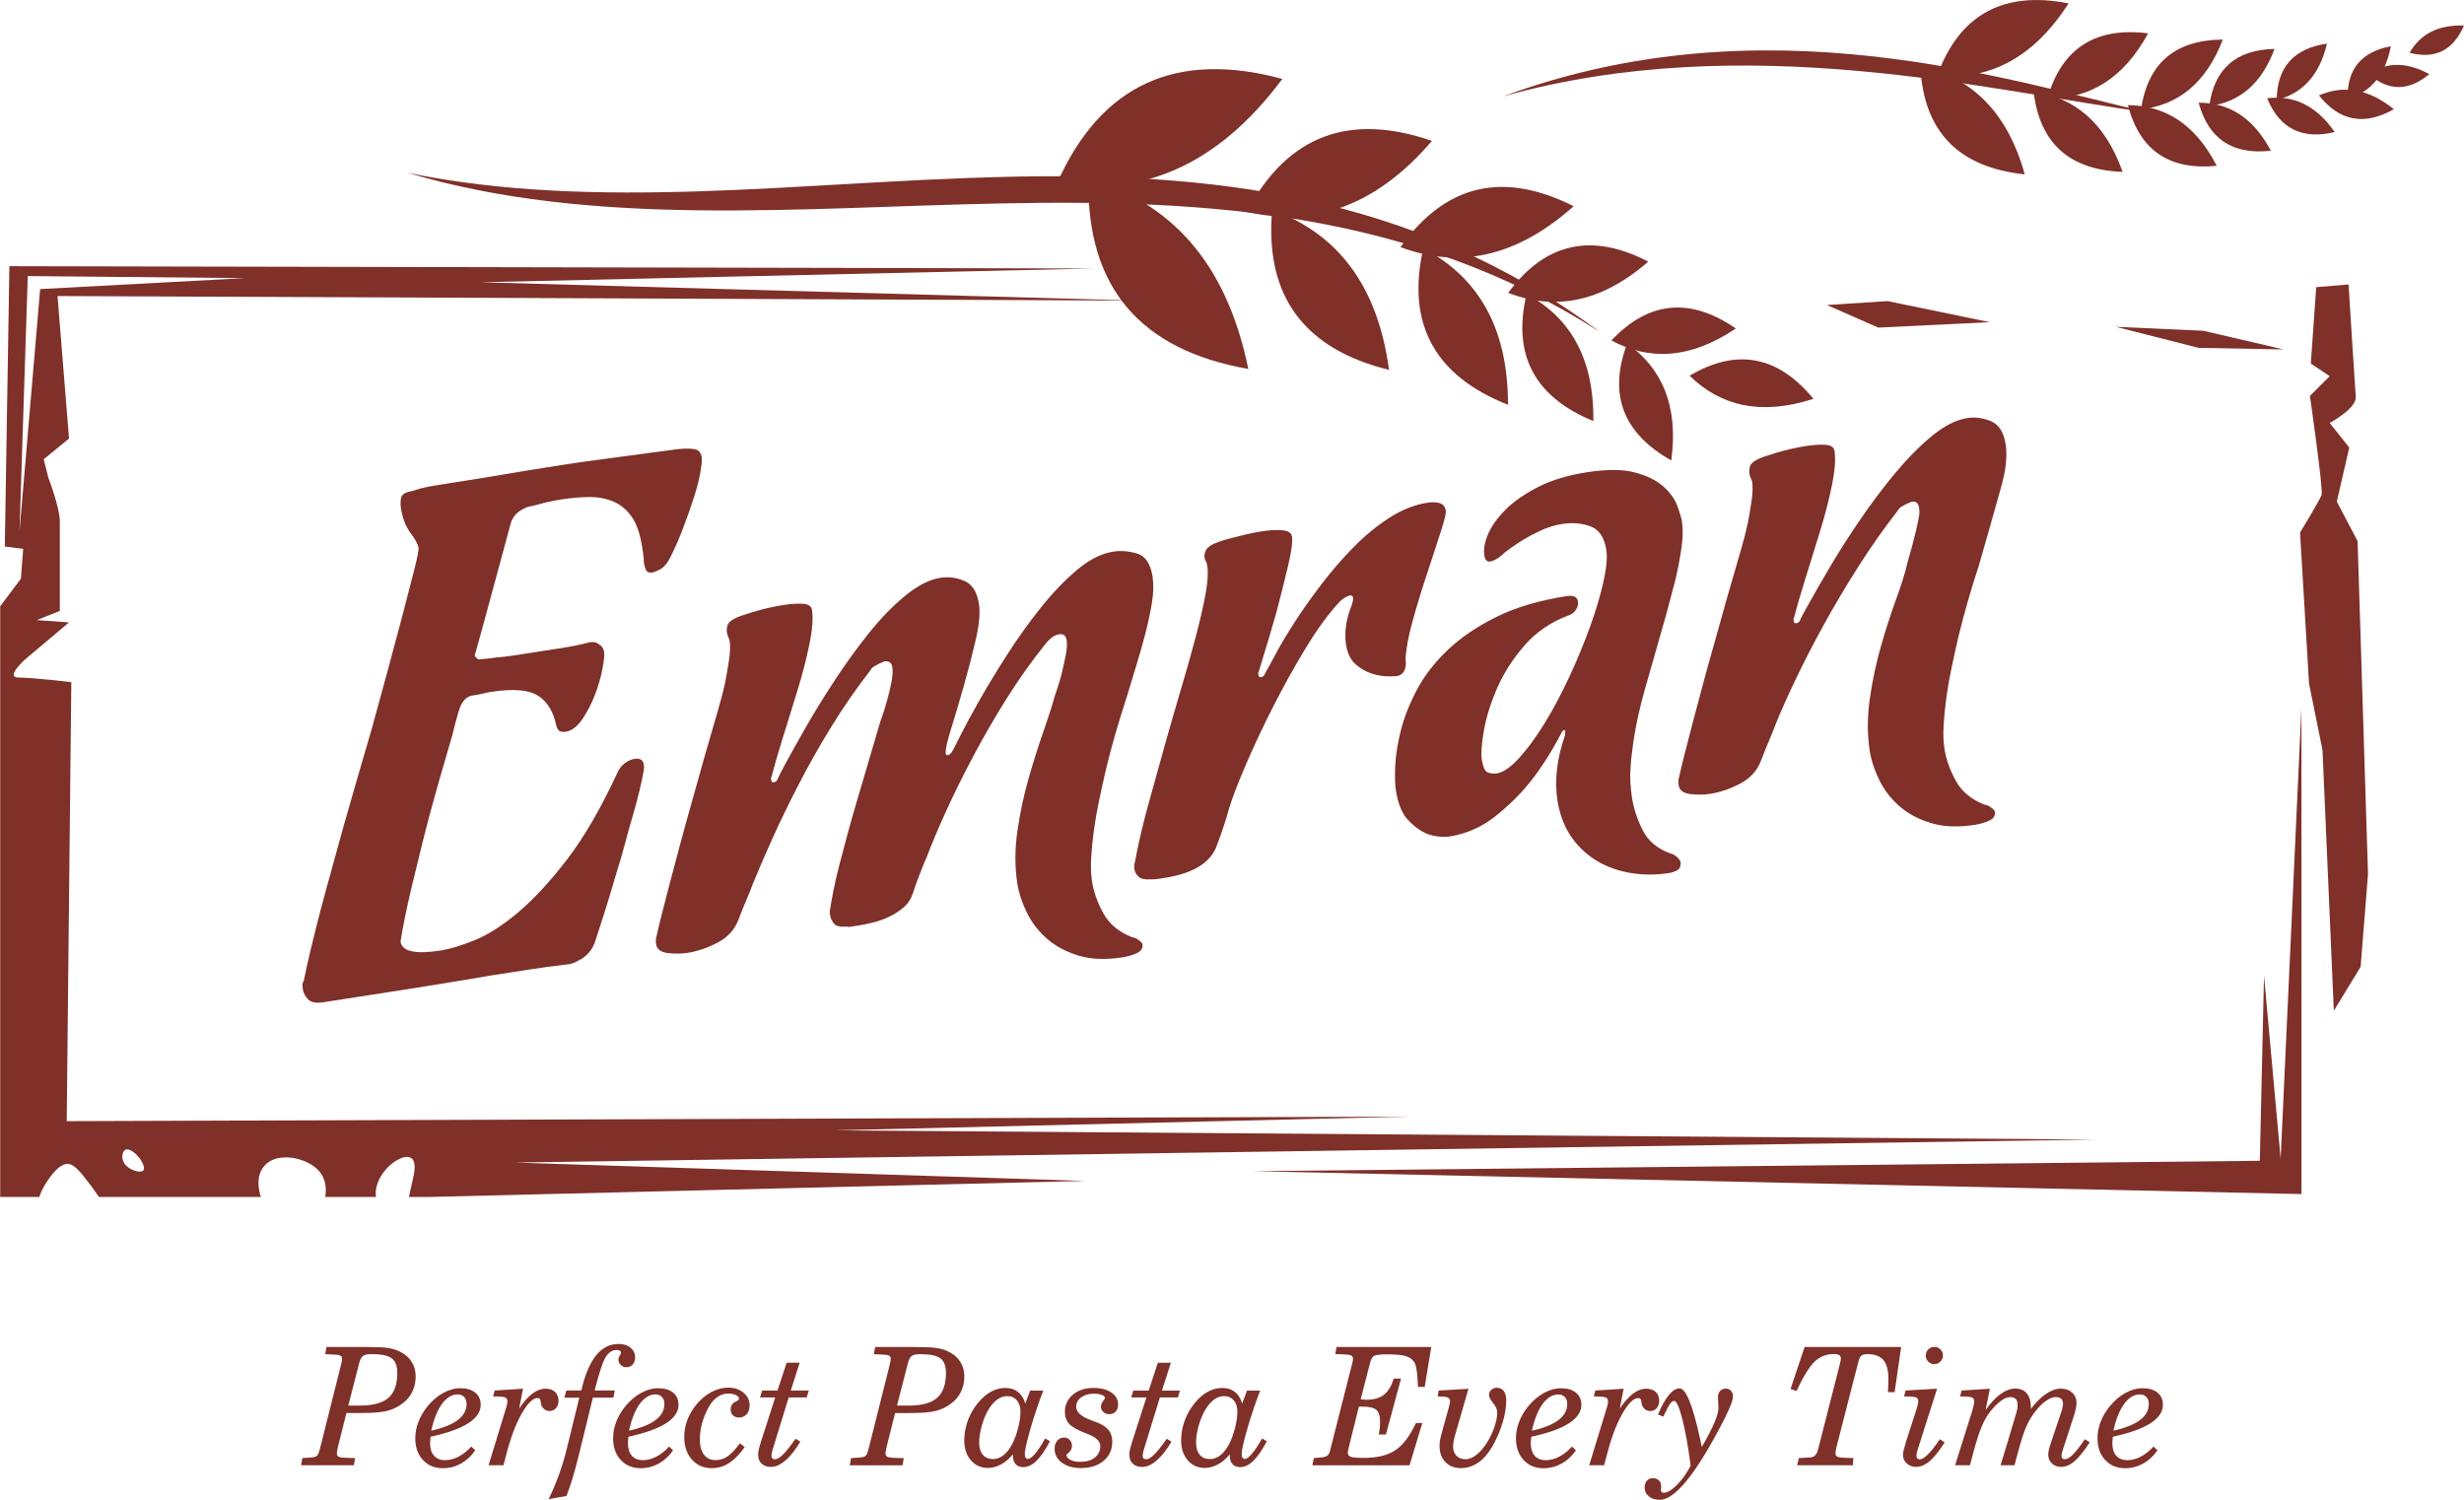 <?xml version="1.0" encoding="UTF-8"?> <svg xmlns="http://www.w3.org/2000/svg" xmlns:xlink="http://www.w3.org/1999/xlink" xmlns:xodm="http://www.corel.com/coreldraw/odm/2003" xml:space="preserve" width="117.294mm" height="71.399mm" version="1.0" style="shape-rendering:geometricPrecision; text-rendering:geometricPrecision; image-rendering:optimizeQuality; fill-rule:evenodd; clip-rule:evenodd" viewBox="0 0 612.96 373.12"> <defs> <style type="text/css"> .fil0 {fill:#7F3029} .fil1 {fill:#7F3029;fill-rule:nonzero} </style> </defs> <g id="Слой_x0020_1">  <g id="_2775465117360"> <g> <path class="fil0" d="M2.29 66.22l269.9 0.57 -152.67 3.43 163.54 4.57 -268.75 -1.14 2.86 35.45 -6.29 5.15 1.14 4.57c0,0 2.86,7.43 2.86,10.86 0,3.43 0,22.3 0,22.3l-5.72 2.29 8.01 0.57 -10.86 9.15c0,0 -5.15,4.57 -1.72,4.57 3.43,0 13.15,1.14 13.15,1.14l-1.14 109.22 333.94 -1.14 -142.95 3.43 313.93 2.29 -393.41 5.72 141.81 4.57 -163.54 4 -4.65 0c0.46,-2.44 1.24,-5.01 1.4,-6.8 0.21,-2.38 -0.7,-3.36 -2.27,-3.15 -1.57,0.21 -3.81,1.61 -5.45,3.81 -1.28,1.72 -2.2,3.92 -1.88,6.13l-12.62 0c0.35,-2.03 0.09,-4.09 -0.98,-5.71 -1.96,-2.97 -6.64,-4.51 -10.1,-4.05 -3.46,0.45 -5.7,2.9 -5.52,6.68 0.04,0.97 0.25,2.03 0.58,3.09l-40.26 0c-1.28,-1.88 -2.72,-3.82 -3.87,-5.23 -1.92,-2.34 -3.04,-3.18 -4.33,-2.97 -1.29,0.21 -2.76,1.47 -4.47,3.95 -0.83,1.2 -1.71,2.69 -2.19,4.25l-9.72 0 0 -146.96 5.15 -6.86 0.57 -7.43 -4.57 -0.57 1.14 -69.76zm32.31 221.78c-1.05,-1.33 -2.52,-2.38 -3.39,-1.96 -0.87,0.42 -1.15,2.31 -0.1,3.64 1.05,1.33 3.43,2.1 4.3,1.68 0.87,-0.42 0.24,-2.03 -0.8,-3.36zm-27.69 -219.32l54 0.51 -50.92 2.73 -5.13 60.15 2.05 -63.4z"></path> <path class="fil0" d="M270.77 44.45c20.09,5.87 34.24,20.35 39.77,47.34 -26.67,-4.68 -40.32,-20.13 -39.77,-47.34z"></path> <path class="fil0" d="M262.92 45.66c20.68,3.19 39.63,-3.93 56.08,-26.03 -26.14,-7.06 -45.05,1.15 -56.08,26.03z"></path> <path class="fil0" d="M316.47 52.19c15.67,5.76 26.14,18.06 29.08,39.84 -20.97,-5.18 -31,-18.22 -29.08,-39.84z"></path> <path class="fil0" d="M310.16 52.72c16.29,3.67 31.76,-0.98 46.06,-17.67 -20.42,-7.04 -35.92,-1.53 -46.06,17.67z"></path> <path class="fil0" d="M354.07 61.77c13.24,7.01 21.08,19.2 21.07,38.93 -18.03,-7.12 -25.38,-19.93 -21.07,-38.93z"></path> <path class="fil0" d="M348.39 61.48c14.04,5.22 28.36,2.95 43.08,-10.18 -17.32,-8.72 -31.76,-5.68 -43.08,10.18z"></path> <path class="fil0" d="M404.79 85.44c8.55,6.14 12.84,15.38 10.96,29.1 -11.87,-6.68 -15.77,-16.29 -10.96,-29.1z"></path> <path class="fil0" d="M400.86 84.7c9.28,4.97 19.46,4.76 30.96,-2.98 -11.22,-7.72 -21.57,-6.98 -30.96,2.98z"></path> <path class="fil0" d="M420.31 93.47c7.59,7.4 17.51,10.04 30.81,5.76 -8.71,-10.61 -18.93,-12.78 -30.81,-5.76z"></path> <path class="fil0" d="M101.45 43c94.19,19.35 202.58,-29.85 296.46,39.53 -93.26,-59.81 -204.43,-12.15 -296.46,-39.53z"></path> <path class="fil0" d="M379.77 73.15c10.61,5.78 16.8,15.7 16.6,31.6 -14.46,-5.93 -20.26,-16.32 -16.6,-31.6z"></path> <path class="fil0" d="M375.19 72.86c11.27,4.35 22.84,2.67 34.84,-7.77 -13.87,-7.2 -25.55,-4.9 -34.84,7.77z"></path> <path class="fil0" d="M481.87 18.9c12.6,1.05 23.73,-4.04 32.72,-18.06 -16.06,-3.15 -27.12,2.6 -32.72,18.06z"></path> <path class="fil0" d="M477.71 16.51c12.36,2.69 21.5,10.83 25.98,26.87 -16.28,-1.7 -25.16,-10.44 -25.98,-26.87z"></path> <path class="fil0" d="M509.33 24.46c10.09,0.15 18.67,-4.51 25.06,-16.16 -12.95,-1.64 -21.44,3.54 -25.06,16.16z"></path> <path class="fil0" d="M505.89 22.79c9.98,1.47 17.7,7.45 22.14,19.97 -13.05,-0.47 -20.6,-6.94 -22.14,-19.97z"></path> <path class="fil0" d="M532.62 27.22c8.99,-1.08 16.06,-6.25 20.34,-17.38 -11.72,0.1 -18.64,5.73 -20.34,17.38z"></path> <path class="fil0" d="M529.36 26.15c9.05,0.11 16.64,4.5 22.09,15.1 -11.66,1.15 -19.15,-3.7 -22.09,-15.1z"></path> <path class="fil0" d="M566.37 24.89c6.16,-1.61 10.58,-5.88 12.5,-14.04 -8.15,1.19 -12.43,5.76 -12.5,14.04z"></path> <path class="fil0" d="M564 24.45c6.31,-0.79 12.01,1.54 16.81,8.4 -8.01,1.92 -13.68,-0.75 -16.81,-8.4z"></path> <path class="fil0" d="M576.88 23.73c5.89,-2.53 12.06,-1.86 18.63,3.44 -7.22,4.09 -13.46,3.1 -18.63,-3.44z"></path> <path class="fil0" d="M589.2 18.39c4.27,-2.83 9.22,-3.18 15.13,0.05 -5.09,4.24 -10.14,4.35 -15.13,-0.05z"></path> <path class="fil0" d="M599.43 13.14c2.53,-4.45 6.79,-7 13.52,-6.79 -2.62,6.09 -7.08,8.46 -13.52,6.79z"></path> <path class="fil0" d="M584.03 24.64c5.49,-1.68 9.32,-5.71 10.74,-13.14 -7.3,1.38 -10.99,5.67 -10.74,13.14z"></path> <path class="fil0" d="M549.59 26.39c7.24,-0.96 12.89,-5.2 16.23,-14.22 -9.45,0.2 -14.97,4.81 -16.23,14.22z"></path> <path class="fil0" d="M546.95 25.55c7.3,-0.01 13.46,3.46 17.96,11.95 -9.39,1.05 -15.48,-2.79 -17.96,-11.95z"></path> <path class="fil0" d="M373.98 23.95c64.97,-23.91 124.94,-4.1 160.77,4.1 -39.93,-5.47 -100.35,-20.95 -160.77,-4.1z"></path> <polygon class="fil0" points="311.79,291.37 562.17,288.78 563.21,242.74 567.35,288.27 572.52,176.01 572.52,297.06 "></polygon> <path class="fil0" d="M589.08 217.39l-2.59 -82.77 -5.17 -9.83 3.1 -13.45 -4.88 -6.12c0,0 6.71,-3.58 6.49,-6.49 -0.22,-2.91 -1.79,-27.96 -1.79,-27.96l-8.05 0.67 -1.34 19.01 4.7 3.13 -4.92 4.92c0,0 3.35,23.26 2.91,24.6 -0.45,1.34 -5.37,9.39 -5.37,9.39l2.24 37.57 3.35 16.55 2.82 64.84 6.66 -10.92 1.85 -23.15z"></path> <polygon class="fil0" points="568.06,86.93 548.09,82.28 526.38,81.31 546.93,86.54 "></polygon> <polygon class="fil0" points="494.98,80.15 469.59,74.91 454.47,75.88 467.26,81.5 "></polygon> <path class="fil1" d="M174.56 113.68c0.05,0.35 0.04,1 -0.05,1.96 -0.25,2.17 -0.8,4.6 -1.62,7.27 -0.83,2.68 -1.71,5.21 -2.64,7.61 -0.99,2.76 -2.17,5.49 -3.52,8.19 -0.73,1.42 -1.53,2.37 -2.4,2.86 -0.87,0.49 -1.54,0.77 -2,0.84 -0.81,0.13 -1.34,-0.06 -1.6,-0.55 -0.25,-0.49 -0.43,-1.03 -0.52,-1.61 -0.06,-1.17 -0.14,-2.05 -0.23,-2.63 -0.09,-0.58 -0.18,-1.16 -0.27,-1.73 -0.5,-3.24 -1.4,-5.74 -2.68,-7.49 -1.28,-1.76 -2.84,-2.99 -4.67,-3.72 -1.83,-0.72 -3.81,-1.07 -5.94,-1.03 -2.13,0.03 -4.29,0.22 -6.49,0.56 -1.27,0.2 -2.4,0.4 -3.37,0.61 -0.97,0.21 -1.86,0.44 -2.65,0.68 -0.91,0.26 -1.77,0.45 -2.58,0.58 -1.57,0.6 -2.69,1.37 -3.37,2.3 -0.39,0.53 -0.67,1.05 -0.83,1.55 -1.06,3.84 -2.38,8.69 -3.95,14.57 -1.58,5.87 -3.27,12.09 -5.1,18.65 0.15,0.21 0.29,0.37 0.43,0.47 0.17,0.33 0.49,0.46 0.95,0.39 1.29,-0.08 2.63,-0.23 4.02,-0.45 1.29,-0.08 2.77,-0.25 4.45,-0.51 1.68,-0.26 3.56,-0.55 5.64,-0.88 1.97,-0.31 4.08,-0.63 6.33,-0.98 2.26,-0.35 4.52,-0.82 6.8,-1.41 0.58,-0.09 1.12,-0.06 1.62,0.1 0.38,0.18 0.78,0.44 1.19,0.79 0.41,0.35 0.67,0.87 0.78,1.57 0.11,0.69 -0.03,2.08 -0.42,4.15 -0.39,2.07 -1,4.21 -1.85,6.42 -0.84,2.2 -1.89,4.23 -3.14,6.09 -1.25,1.85 -2.63,2.9 -4.13,3.13 -0.92,0.14 -1.54,0 -1.84,-0.42 -0.3,-0.43 -0.47,-0.76 -0.51,-0.99 -0.66,-3.45 -2.14,-5.95 -4.45,-7.48 -2.31,-1.54 -6.24,-1.87 -11.8,-1.01 -0.69,0.11 -1.33,0.24 -1.89,0.38 -0.57,0.15 -1.09,0.26 -1.55,0.33l-1.39 0.22c-1.49,0.35 -2.56,1.64 -3.22,3.88 -0.66,2.24 -1.16,4.15 -1.51,5.74 -2.18,7.33 -4.17,14.33 -5.97,21.01 -0.74,2.84 -1.48,5.74 -2.2,8.7 -0.72,2.96 -1.41,5.79 -2.06,8.49 -0.65,2.71 -1.2,5.22 -1.67,7.55 -0.47,2.32 -0.82,4.27 -1.05,5.85 0.38,2.43 3.69,3.16 9.94,2.19 2.31,-0.36 5.14,-1.21 8.49,-2.56 3.34,-1.35 6.95,-3.66 10.83,-6.93 3.87,-3.27 7.93,-7.66 12.17,-13.18 4.24,-5.52 8.4,-12.68 12.48,-21.49 0.43,-1.02 1.05,-1.82 1.85,-2.42 0.8,-0.6 1.6,-0.96 2.41,-1.09 1.39,-0.22 2.17,0.25 2.35,1.41 0.07,0.46 0.08,0.88 0.02,1.24 -0.25,1.46 -0.6,3.17 -1.07,5.14 -0.46,1.97 -1.03,4.07 -1.69,6.3 -0.66,2.24 -1.31,4.56 -1.94,6.97 -0.63,2.41 -1.31,4.74 -2.03,6.98 -1.54,5.33 -3.28,10.94 -5.21,16.8 -0.38,1.36 -0.98,2.49 -1.78,3.39 -0.81,0.9 -1.66,1.53 -2.55,1.91 -0.97,0.62 -2.04,0.97 -3.22,1.03 -3.14,0.37 -6.24,0.79 -9.31,1.27 -3.07,0.48 -6.1,0.95 -9.11,1.42 -7.85,1.34 -15.04,2.52 -21.58,3.53 -6.54,1.02 -13.28,2.06 -20.22,3.14 -1.85,0.29 -3.13,0.04 -3.85,-0.74 -0.71,-0.78 -1.13,-1.57 -1.26,-2.38 -0.13,-0.81 -0.15,-1.34 -0.07,-1.59 0.08,-0.25 0.17,-0.44 0.27,-0.57 0.47,-2.32 1.06,-4.99 1.78,-8.01 0.72,-3.01 1.52,-6.22 2.41,-9.62 0.89,-3.4 1.84,-6.86 2.83,-10.39 0.99,-3.53 1.94,-6.97 2.84,-10.31 2.22,-7.81 4.57,-15.94 7.05,-24.38 1.14,-4.09 2.39,-8.64 3.74,-13.64 1.35,-5.01 2.63,-9.77 3.82,-14.28 1.19,-4.51 2.19,-8.37 3,-11.57 0.8,-3.21 1.17,-5.04 1.1,-5.5 -0.14,-0.92 -0.81,-2.18 -2.01,-3.78 -1.2,-1.59 -1.99,-3.66 -2.39,-6.2 -0.11,-0.69 -0.11,-1.46 -0,-2.31 0.11,-0.85 0.79,-1.43 2.04,-1.74 0.46,-0.07 1.03,-0.22 1.71,-0.44 0.56,-0.21 1.27,-0.41 2.13,-0.6 0.86,-0.19 1.92,-0.39 3.2,-0.59 7.17,-1.12 12.72,-2.01 16.64,-2.68 3.92,-0.67 7.39,-1.24 10.4,-1.71 1.85,-0.29 3.73,-0.58 5.64,-0.88 1.91,-0.3 4.08,-0.61 6.52,-0.93 2.44,-0.32 5.31,-0.71 8.62,-1.16 3.31,-0.46 7.28,-0.98 11.93,-1.59 1.98,-0.19 3.44,-0.18 4.36,0.03 0.92,0.21 1.46,0.84 1.63,1.88zm112.16 29.83c0.29,1.85 0.24,3.99 -0.16,6.42 -0.39,2.43 -0.94,5 -1.64,7.72 -0.7,2.72 -1.49,5.47 -2.36,8.28 -0.87,2.8 -1.65,5.38 -2.35,7.74 -2.01,6.12 -3.7,12.01 -5.07,17.67 -0.57,2.46 -1.12,4.97 -1.67,7.55 -0.55,2.57 -0.99,5.07 -1.32,7.49 -0.33,2.42 -0.57,4.74 -0.7,6.95 -0.13,2.21 -0.06,4.19 0.21,5.92 0.41,2.66 1.36,5.33 2.84,8 1.48,2.67 3.86,4.64 7.14,5.91 0.36,0.06 0.74,0.18 1.12,0.36 0.27,0.2 0.57,0.42 0.9,0.66 0.33,0.24 0.53,0.54 0.58,0.89 0.03,0.94 -0.48,1.65 -1.54,2.11 -1.05,0.46 -2.22,0.79 -3.49,0.99 -4.16,0.65 -7.8,0.5 -10.91,-0.44 -3.11,-0.94 -5.72,-2.34 -7.85,-4.2 -2.13,-1.86 -3.8,-4.03 -5.01,-6.51 -1.21,-2.48 -2,-4.87 -2.36,-7.19 -0.65,-4.16 -0.64,-8.52 0.01,-13.06 0.66,-4.55 1.58,-8.89 2.77,-13.05 1.19,-4.15 2.42,-8.05 3.69,-11.68 1.27,-3.63 2.25,-6.69 2.93,-9.16 0,0 0.18,-0.53 0.55,-1.6 0.37,-1.06 0.73,-2.34 1.1,-3.81 0.36,-1.48 0.69,-2.98 0.99,-4.51 0.3,-1.53 0.37,-2.75 0.23,-3.68 -0.18,-1.16 -0.79,-1.65 -1.83,-1.49 -0.93,0.14 -1.8,0.63 -2.61,1.47 -0.41,0.42 -0.71,0.76 -0.91,1.03 -3.47,4.33 -6.73,8.93 -9.76,13.78 -3.04,4.86 -5.81,9.67 -8.33,14.45 -2.52,4.78 -4.75,9.3 -6.69,13.57 -1.94,4.27 -3.5,7.98 -4.67,11.12 -0.53,1.15 -1.01,2.29 -1.42,3.42 -0.77,1.9 -1.44,3.72 -1.99,5.46 -0.48,1.5 -1.27,2.71 -2.36,3.66 -1.1,0.94 -2.31,1.72 -3.63,2.34 -1.33,0.62 -2.67,1.1 -4.04,1.43 -1.37,0.33 -2.58,0.58 -3.62,0.74l-2.08 0.32c-0.35,0.05 -0.59,0.03 -0.72,-0.07 -1.64,0.14 -2.71,-0.11 -3.23,-0.74 -0.51,-0.63 -0.82,-1.29 -0.93,-1.99l-0.13 -0.87c-0.02,-0.12 0.01,-0.3 0.09,-0.55 0.17,-1.21 0.45,-2.82 0.85,-4.84 0.4,-2.02 0.91,-4.23 1.54,-6.64 0.63,-2.41 1.31,-4.94 2.02,-7.6 0.71,-2.66 1.46,-5.29 2.24,-7.9 1.78,-6.08 3.72,-12.66 5.82,-19.74 0,0 0.18,-0.53 0.55,-1.6 0.37,-1.06 0.76,-2.34 1.18,-3.83 0.42,-1.49 0.78,-2.99 1.07,-4.52 0.3,-1.53 0.37,-2.75 0.23,-3.68 -0.18,-1.16 -0.85,-1.65 -2,-1.46 -1.01,0.39 -1.89,0.83 -2.64,1.3 -0.43,0.3 -0.73,0.65 -0.91,1.03 -3.46,4.45 -6.67,9.09 -9.65,13.94 -2.98,4.85 -5.7,9.65 -8.15,14.42 -2.46,4.77 -4.63,9.25 -6.53,13.46 -1.89,4.2 -3.48,7.89 -4.77,11.05 -0.42,1.13 -0.84,2.2 -1.28,3.22 -0.43,1.02 -0.85,2 -1.23,2.95 -0.39,0.95 -0.75,1.86 -1.08,2.75 -0.91,2.51 -2.63,4.44 -5.14,5.78 -2.52,1.34 -5.05,2.21 -7.59,2.6 -1.5,0.23 -3.13,0.25 -4.88,0.05 -1.75,-0.2 -2.72,-0.94 -2.92,-2.21 -0.09,-0.58 -0.1,-0.99 -0.02,-1.24 -0.04,-0.23 -0.01,-0.41 0.09,-0.55 0.34,-1.59 0.83,-3.62 1.45,-6.09 0.62,-2.47 1.33,-5.18 2.11,-8.15 0.78,-2.97 1.61,-6.06 2.47,-9.27 0.86,-3.21 1.75,-6.43 2.67,-9.66 2.04,-7.43 4.31,-15.36 6.78,-23.8 0.62,-2.11 1.17,-4.27 1.66,-6.48 0.33,-1.71 0.63,-3.53 0.93,-5.48 0.29,-1.94 0.34,-3.55 0.14,-4.82 -0.21,-0.56 -0.35,-0.95 -0.45,-1.17 -0.09,-0.22 -0.17,-0.51 -0.22,-0.85 -0.09,-0.58 -0.04,-1.18 0.16,-1.8 0.2,-0.62 0.85,-1.2 1.95,-1.73 0.54,-0.32 2.06,-0.85 4.55,-1.6 2.49,-0.74 4.95,-1.3 7.38,-1.68 1.85,-0.29 3.46,-0.39 4.84,-0.31 1.38,0.08 2.14,0.59 2.28,1.51 0.32,2.08 0.11,4.93 -0.63,8.54 -0.74,3.61 -1.72,7.41 -2.94,11.39 -1.22,3.98 -2.44,7.93 -3.67,11.86 -1.23,3.92 -2.17,7.18 -2.83,9.77 -0.1,0.13 -0.14,0.26 -0.12,0.37l0.08 0.52c0.05,0.35 0.25,0.49 0.6,0.44 0.35,-0.05 0.62,-0.21 0.81,-0.48 0.1,-0.13 0.19,-0.33 0.27,-0.57 0.08,-0.25 0.76,-1.57 2.05,-3.96 1.29,-2.39 2.96,-5.38 5.01,-8.95 2.05,-3.58 4.42,-7.41 7.1,-11.5 2.68,-4.09 5.49,-7.96 8.41,-11.62 2.93,-3.65 5.94,-6.76 9.04,-9.31 3.1,-2.56 6.03,-4.05 8.81,-4.48 1.97,-0.31 3.93,-0.05 5.9,0.77 1.96,0.82 3.18,2.73 3.65,5.74 0.34,2.2 0.07,5.2 -0.82,9.01 -0.89,3.81 -1.89,7.67 -3,11.57 -1.11,3.9 -2.16,7.44 -3.15,10.62 -0.99,3.17 -1.42,5.17 -1.29,5.98 0.05,0.35 0.2,0.5 0.43,0.47 0.46,-0.07 0.88,-0.43 1.25,-1.08 0.1,-0.13 0.76,-1.42 1.98,-3.86 1.22,-2.44 2.83,-5.42 4.83,-8.93 2,-3.51 4.31,-7.31 6.94,-11.39 2.62,-4.08 5.4,-7.95 8.33,-11.6 2.93,-3.65 5.91,-6.75 8.95,-9.3 3.04,-2.55 6.01,-4.04 8.9,-4.49 1.97,-0.31 3.98,-0.14 6.03,0.48 2.05,0.63 3.33,2.56 3.83,5.8zm72.97 -16.5c0.09,0.58 -0.34,2.36 -1.3,5.36 -0.96,2.99 -2.08,6.43 -3.37,10.3 -1.29,3.87 -2.49,7.79 -3.59,11.76 -1.1,3.96 -1.69,7.19 -1.78,9.7 0.13,0.81 0.11,1.46 -0.05,1.96 -0.28,1.23 -1,1.93 -2.16,2.11 -0.23,0.04 -0.94,0.06 -2.12,0.06 -1.18,0.01 -2.49,-0.21 -3.92,-0.63 -1.43,-0.43 -2.79,-1.19 -4.09,-2.3 -1.3,-1.1 -2.12,-2.75 -2.46,-4.95 -0.2,-1.27 -0.22,-2.72 -0.05,-4.35 0.16,-1.62 0.67,-3.51 1.52,-5.66 0.24,-0.75 0.33,-1.3 0.28,-1.64 -0.07,-0.46 -0.34,-0.66 -0.8,-0.59 -0.23,0.04 -0.51,0.14 -0.84,0.31 -0.33,0.17 -0.6,0.33 -0.81,0.48 -0.31,0.29 -0.57,0.5 -0.79,0.65 -2.84,3.05 -5.73,6.99 -8.65,11.83 -2.92,4.84 -5.65,9.76 -8.19,14.78 -2.54,5.02 -4.78,9.81 -6.74,14.38 -1.96,4.57 -3.32,8.16 -4.1,10.77 -0.3,1.11 -0.61,2.17 -0.93,3.17 -0.32,1 -0.64,1.97 -0.97,2.91 -0.33,0.94 -0.66,1.85 -1,2.73 -1.45,4.37 -5.82,7.13 -13.11,8.26 -0.58,0.09 -1.13,0.18 -1.65,0.26 -0.52,0.08 -1.08,0.11 -1.68,0.08 -1.52,0.12 -2.56,-0.11 -3.13,-0.67 -0.56,-0.56 -0.89,-1.14 -0.98,-1.71 -0.09,-0.58 -0.1,-0.99 -0.02,-1.24 -0.04,-0.23 -0.01,-0.41 0.09,-0.55 0.84,-4.51 1.94,-9.25 3.3,-14.2 1.36,-4.95 2.73,-9.87 4.1,-14.77 1.37,-4.89 2.76,-9.7 4.16,-14.42 1.4,-4.72 2.62,-9.06 3.66,-13.01 1.04,-3.95 1.84,-7.42 2.38,-10.41 0.54,-2.99 0.69,-5.29 0.44,-6.91 -0.09,-0.58 -0.21,-0.97 -0.36,-1.19 -0.15,-0.21 -0.26,-0.55 -0.34,-1.01 -0.07,-0.46 0.02,-1.01 0.28,-1.64 0.26,-0.63 0.94,-1.21 2.04,-1.74 0,0 0.39,-0.15 1.17,-0.45 0.78,-0.3 1.74,-0.6 2.88,-0.89 1.14,-0.3 2.39,-0.61 3.76,-0.94 1.37,-0.33 2.75,-0.6 4.14,-0.82 1.97,-0.31 3.67,-0.39 5.11,-0.26 1.44,0.13 2.24,0.66 2.38,1.58 0.2,1.27 -0.13,3.72 -0.99,7.35 -0.86,3.63 -1.81,7.42 -2.85,11.37 -1.3,4.59 -2.78,9.55 -4.44,14.91 -0.1,0.13 -0.14,0.26 -0.12,0.37l0.08 0.52c0.05,0.35 0.25,0.49 0.6,0.44 0.35,-0.05 0.62,-0.21 0.81,-0.48 0.1,-0.13 0.19,-0.33 0.27,-0.57 0.47,-0.78 1.32,-2.34 2.56,-4.66 1.24,-2.32 2.81,-4.97 4.72,-7.93 1.91,-2.96 4.12,-6.09 6.63,-9.38 2.51,-3.29 5.17,-6.37 7.98,-9.24 2.81,-2.87 5.78,-5.31 8.9,-7.34 3.12,-2.03 6.3,-3.29 9.54,-3.79 1.27,-0.2 2.32,-0.15 3.13,0.13 0.81,0.29 1.29,0.89 1.44,1.82zm58.72 2.78c0.29,1.85 0.25,4.05 -0.13,6.6 -0.37,2.55 -0.84,5.05 -1.41,7.51 -0.74,2.84 -1.53,5.81 -2.35,8.9 -1.68,5.95 -3.39,11.93 -5.12,17.95 -1.73,6.02 -2.86,11.49 -3.4,16.43 -0.18,1.1 -0.3,2.24 -0.35,3.43 -0.22,2.4 -0.11,4.99 0.32,7.77 0.43,2.78 1.33,5.51 2.7,8.2 1.37,2.69 3.68,4.61 6.94,5.76 0.36,0.06 0.75,0.24 1.15,0.53 0.8,0.59 1.25,1.17 1.34,1.75 0.03,0.94 -0.29,1.58 -0.94,1.92 -0.66,0.34 -1.28,0.55 -1.85,0.64 -3.47,0.54 -6.79,0.52 -9.96,-0.05 -3.17,-0.57 -6,-1.64 -8.5,-3.21 -2.49,-1.57 -4.56,-3.59 -6.18,-6.06 -1.63,-2.47 -2.7,-5.39 -3.23,-8.74 -0.77,-4.97 -0.14,-10.41 1.91,-16.29l-0.05 -0.35c-0.02,-0.12 -0,-0.21 0.05,-0.27 0.05,-0.07 0.06,-0.16 0.05,-0.27 -0.04,-0.23 -0.11,-0.34 -0.23,-0.32 -0.35,0.05 -0.65,0.4 -0.91,1.03 -2.28,4.38 -4.81,8.33 -7.58,11.84 -2.48,3.11 -5.41,5.99 -8.78,8.65 -3.38,2.66 -7.15,4.31 -11.31,4.96 -2.22,0.23 -4.21,-0.06 -6,-0.84 -1.53,-0.71 -3.01,-1.84 -4.44,-3.4 -1.43,-1.56 -2.4,-4.01 -2.92,-7.37 -0.22,-1.39 -0.26,-3.4 -0.14,-6.02 0.12,-2.63 0.59,-5.54 1.39,-8.75 0.81,-3.21 2.12,-6.55 3.95,-10.03 1.83,-3.48 4.37,-6.78 7.61,-9.89 3.25,-3.11 7.29,-5.87 12.13,-8.28 4.84,-2.41 10.73,-4.16 17.67,-5.24 0.35,-0.05 0.76,-0.06 1.24,-0.02 0.85,0.11 1.33,0.56 1.46,1.37 0.11,0.69 -0.05,1.37 -0.48,2.03 -0.43,0.66 -0.93,1.09 -1.49,1.3 -4.6,1.66 -8.38,4.21 -11.34,7.63 -2.96,3.42 -5.25,7.01 -6.86,10.75 -1.61,3.75 -2.69,7.26 -3.25,10.55 -0.56,3.29 -0.73,5.62 -0.51,7.01 0.31,1.97 0.83,3.07 1.58,3.31 0.75,0.24 1.47,0.3 2.16,0.2 1.62,-0.25 3.49,-1.55 5.61,-3.89 2.12,-2.34 4.25,-5.25 6.37,-8.72 2.13,-3.47 4.16,-7.31 6.12,-11.53 1.95,-4.21 3.65,-8.33 5.1,-12.34 1.45,-4.02 2.56,-7.74 3.33,-11.18 0.77,-3.44 1.01,-6.08 0.72,-7.93 -0.49,-3.12 -1.8,-5.08 -3.94,-5.87 -2.14,-0.79 -4.48,-0.99 -7.02,-0.6 -1.85,0.29 -3.63,0.83 -5.34,1.63 -1.71,0.8 -3.22,1.6 -4.52,2.39 -1.51,0.95 -2.96,1.94 -4.33,2.98 -1.03,0.99 -1.85,1.62 -2.46,1.89 -0.61,0.27 -1.03,0.43 -1.26,0.46 -0.81,0.13 -1.3,-0.39 -1.48,-1.55 -0.23,-1.5 0.08,-3.27 0.95,-5.3 0.87,-2.03 2.33,-4.06 4.38,-6.1 2.05,-2.04 4.75,-3.91 8.1,-5.61 3.35,-1.71 7.39,-2.93 12.14,-3.66 4.97,-0.77 8.98,-0.74 12.01,0.09 3.03,0.83 5.38,2.01 7.04,3.53 1.66,1.52 2.8,3.12 3.41,4.8 0.62,1.68 1,2.98 1.14,3.91zm80.53 -19.28c0.22,1.39 0.23,3.01 0.05,4.88 -0.18,1.87 -0.67,4.1 -1.44,6.71 -0.76,2.72 -1.58,5.64 -2.46,8.74 -0.88,3.1 -1.82,6.38 -2.82,9.86 -2.01,6.12 -3.7,12.01 -5.07,17.67 -0.57,2.46 -1.12,4.97 -1.67,7.55 -0.55,2.57 -0.99,5.07 -1.32,7.49 -0.33,2.42 -0.57,4.74 -0.7,6.95 -0.13,2.21 -0.06,4.19 0.21,5.92 0.41,2.66 1.36,5.33 2.84,8 1.48,2.67 3.86,4.64 7.14,5.91 0.37,0.06 0.74,0.18 1.12,0.36 0.27,0.2 0.57,0.42 0.9,0.66 0.33,0.24 0.53,0.54 0.58,0.89 0.03,0.94 -0.48,1.65 -1.54,2.11 -1.05,0.46 -2.22,0.79 -3.49,0.99 -4.16,0.65 -7.8,0.5 -10.91,-0.44 -3.11,-0.94 -5.72,-2.34 -7.85,-4.2 -2.13,-1.86 -3.8,-4.03 -5.01,-6.51 -1.21,-2.48 -2,-4.87 -2.36,-7.19 -0.65,-4.16 -0.64,-8.52 0.01,-13.06 0.66,-4.54 1.58,-8.89 2.77,-13.05 1.19,-4.15 2.45,-8.05 3.78,-11.7 1.33,-3.64 2.28,-6.69 2.84,-9.15 0.38,-1.36 0.76,-2.72 1.14,-4.09 0.3,-1.11 0.61,-2.35 0.94,-3.7 0.32,-1.35 0.58,-2.58 0.76,-3.67 0.14,-0.61 0.15,-1.33 0.02,-2.14 -0.18,-1.16 -0.79,-1.65 -1.83,-1.49 -1,0.39 -1.89,0.83 -2.64,1.3 -0.43,0.3 -0.73,0.65 -0.91,1.03 -3.46,4.45 -6.73,9.1 -9.82,13.97 -3.09,4.86 -5.96,9.69 -8.59,14.49 -2.63,4.79 -4.95,9.3 -6.96,13.52 -2.01,4.22 -3.66,7.91 -4.94,11.08 -0.42,1.13 -0.84,2.2 -1.28,3.22 -0.43,1.02 -0.84,2 -1.23,2.95 -0.39,0.95 -0.75,1.86 -1.08,2.75 -0.91,2.51 -2.63,4.44 -5.14,5.78 -2.52,1.34 -5.05,2.21 -7.59,2.6 -1.5,0.23 -3.13,0.25 -4.88,0.05 -1.75,-0.2 -2.72,-0.94 -2.92,-2.21 -0.09,-0.58 -0.1,-0.99 -0.02,-1.24 -0.04,-0.23 -0.01,-0.41 0.09,-0.55 0.34,-1.59 0.83,-3.62 1.45,-6.09 0.62,-2.47 1.33,-5.18 2.11,-8.15 0.78,-2.97 1.61,-6.06 2.47,-9.27 0.86,-3.21 1.75,-6.43 2.68,-9.66 2.04,-7.43 4.31,-15.36 6.78,-23.8 0.62,-2.11 1.17,-4.27 1.66,-6.48 0.33,-1.71 0.63,-3.53 0.92,-5.48 0.29,-1.94 0.34,-3.55 0.14,-4.82 -0.21,-0.56 -0.36,-0.95 -0.45,-1.17 -0.09,-0.22 -0.17,-0.51 -0.22,-0.85 -0.09,-0.58 -0.04,-1.18 0.16,-1.8 0.2,-0.62 0.85,-1.2 1.95,-1.73 0.54,-0.32 2.06,-0.85 4.55,-1.6 2.49,-0.74 4.95,-1.3 7.38,-1.68 1.85,-0.29 3.46,-0.39 4.84,-0.31 1.37,0.08 2.13,0.59 2.28,1.51 0.32,2.08 0.11,4.93 -0.63,8.54 -0.74,3.61 -1.72,7.41 -2.94,11.39 -1.22,3.98 -2.44,7.93 -3.67,11.85 -1.23,3.92 -2.17,7.18 -2.84,9.77 -0.1,0.13 -0.14,0.26 -0.12,0.37l0.08 0.52c0.05,0.35 0.25,0.49 0.6,0.44 0.35,-0.05 0.62,-0.21 0.81,-0.48 0.1,-0.13 0.19,-0.33 0.27,-0.57 0.08,-0.25 0.79,-1.57 2.14,-3.98 1.34,-2.4 3.07,-5.39 5.18,-8.98 2.11,-3.59 4.56,-7.43 7.36,-11.54 2.8,-4.11 5.72,-8 8.76,-11.67 3.04,-3.67 6.11,-6.79 9.21,-9.34 3.1,-2.56 6.03,-4.05 8.81,-4.48 1.97,-0.31 3.93,-0.05 5.9,0.77 1.96,0.82 3.18,2.73 3.65,5.74z"></path> </g> <g> <path class="fil1" d="M86.64 349.68l2.86 0c3.29,0 5.67,-0.65 7.13,-1.93 1.47,-1.28 2.2,-3.34 2.2,-6.18 0,-1.73 -0.46,-2.95 -1.37,-3.64 -0.92,-0.7 -2.6,-1.05 -5.04,-1.05 -1.06,0 -1.79,0.16 -2.18,0.49 -0.39,0.32 -0.71,0.97 -0.94,1.96l-2.66 10.35zm-2.53 10.16c-0.1,0.37 -0.17,0.71 -0.23,1.03 -0.06,0.31 -0.09,0.54 -0.09,0.67 0,0.43 0.16,0.72 0.48,0.88 0.33,0.16 1.07,0.25 2.22,0.28l1.85 0.04 -0.31 1.79 -13.13 0 0.32 -1.79 2.4 -0.16c0.56,-0.05 0.96,-0.2 1.22,-0.42 0.26,-0.22 0.5,-0.75 0.71,-1.59l5.21 -20.74c0.11,-0.4 0.19,-0.75 0.25,-1.07 0.06,-0.32 0.09,-0.54 0.09,-0.68 0,-0.42 -0.17,-0.71 -0.51,-0.87 -0.34,-0.16 -1.07,-0.24 -2.22,-0.26l-1.47 -0.06 0.32 -1.79 9.37 0c2.66,0 4.5,0.07 5.56,0.2 1.05,0.14 1.94,0.35 2.69,0.66 1.49,0.63 2.62,1.48 3.39,2.58 0.78,1.1 1.17,2.42 1.17,3.94 0,1.34 -0.27,2.58 -0.82,3.72 -0.54,1.14 -1.34,2.11 -2.37,2.89 -1.11,0.88 -2.37,1.5 -3.78,1.88 -1.4,0.37 -3.59,0.56 -6.58,0.56l-1.18 0 -2.49 0 -2.09 8.32zm34.12 0.97c-1.01,1.45 -2.21,2.55 -3.59,3.31 -1.38,0.75 -2.87,1.14 -4.48,1.14 -2.05,0 -3.7,-0.69 -4.96,-2.06 -1.26,-1.37 -1.89,-3.17 -1.89,-5.4 0,-1.35 0.26,-2.7 0.77,-4.05 0.51,-1.35 1.26,-2.63 2.24,-3.85 1.16,-1.43 2.47,-2.55 3.9,-3.34 1.43,-0.8 2.87,-1.2 4.3,-1.2 1.58,0 2.81,0.37 3.71,1.1 0.9,0.74 1.35,1.74 1.35,3.02 0,1.75 -1.04,3.28 -3.11,4.61 -2.08,1.33 -5.2,2.44 -9.36,3.34 0,0.14 -0.02,0.41 -0.06,0.77 -0.04,0.37 -0.06,0.65 -0.06,0.82 0,1.34 0.33,2.39 0.97,3.13 0.65,0.74 1.57,1.11 2.75,1.11 1.13,0 2.24,-0.29 3.34,-0.86 1.1,-0.57 2.17,-1.41 3.2,-2.53l0.98 0.94zm-10.95 -4.89c2.93,-0.65 5.13,-1.53 6.59,-2.64 1.47,-1.11 2.2,-2.44 2.2,-4.01 0,-0.71 -0.2,-1.28 -0.6,-1.72 -0.41,-0.43 -0.94,-0.65 -1.6,-0.65 -1.46,0 -2.76,0.79 -3.92,2.36 -1.15,1.57 -2.04,3.78 -2.66,6.65zm14.26 8.6l4.2 -13.73c0.17,-0.52 0.3,-0.96 0.37,-1.3 0.08,-0.35 0.12,-0.63 0.12,-0.83 0,-0.5 -0.18,-0.82 -0.54,-1 -0.36,-0.17 -1.36,-0.26 -3,-0.26l0.36 -1.47 7.06 -0.45 -0.96 4.93c1.11,-1.66 2.21,-2.89 3.29,-3.71 1.08,-0.81 2.17,-1.22 3.28,-1.22 0.99,0 1.78,0.27 2.36,0.81 0.58,0.54 0.86,1.27 0.86,2.2 0,0.75 -0.21,1.35 -0.63,1.83 -0.42,0.47 -0.96,0.71 -1.62,0.71 -0.42,0 -0.82,-0.12 -1.18,-0.37 -0.35,-0.25 -0.63,-0.58 -0.82,-1.03 -0.09,-0.22 -0.15,-0.54 -0.18,-0.95 -0.04,-0.57 -0.29,-0.86 -0.75,-0.88 -1.21,0 -2.55,1.34 -4.05,4.01 -1.5,2.67 -2.79,6.18 -3.89,10.54l-0.57 2.17 -3.72 0zm22.55 -16.8l-3.72 0 0.54 -1.79 3.7 0c0.89,-3.87 2.1,-6.77 3.64,-8.69 1.53,-1.92 3.4,-2.89 5.62,-2.89 1.24,0 2.24,0.31 2.99,0.94 0.75,0.62 1.14,1.42 1.14,2.4 0,0.73 -0.2,1.32 -0.61,1.77 -0.41,0.46 -0.93,0.68 -1.58,0.68 -0.54,0 -1.01,-0.19 -1.39,-0.57 -0.39,-0.37 -0.58,-0.82 -0.58,-1.34 0,-0.31 0.11,-0.65 0.33,-1.01 0.22,-0.37 0.33,-0.6 0.33,-0.71 0,-0.2 -0.1,-0.36 -0.29,-0.48 -0.2,-0.12 -0.46,-0.18 -0.81,-0.18 -1.11,0 -2.04,0.6 -2.76,1.82 -0.73,1.22 -1.63,3.96 -2.71,8.25l5.02 0 -0.36 1.79 -5.1 0 -3.47 14.19c-0.6,2.4 -1.14,4.39 -1.62,5.97 -0.48,1.57 -0.98,3 -1.48,4.31l-4.44 0.77c0.97,-1.98 1.83,-4.02 2.59,-6.11 0.75,-2.1 1.4,-4.23 1.93,-6.41l3.11 -12.72zm23.35 13.09c-1.01,1.45 -2.21,2.55 -3.59,3.31 -1.38,0.75 -2.87,1.14 -4.48,1.14 -2.05,0 -3.7,-0.69 -4.96,-2.06 -1.26,-1.37 -1.89,-3.17 -1.89,-5.4 0,-1.35 0.26,-2.7 0.77,-4.05 0.51,-1.35 1.26,-2.63 2.24,-3.85 1.16,-1.43 2.47,-2.55 3.9,-3.34 1.43,-0.8 2.87,-1.2 4.3,-1.2 1.58,0 2.81,0.37 3.71,1.1 0.9,0.74 1.35,1.74 1.35,3.02 0,1.75 -1.04,3.28 -3.11,4.61 -2.08,1.33 -5.2,2.44 -9.36,3.34 0,0.14 -0.02,0.41 -0.06,0.77 -0.04,0.37 -0.06,0.65 -0.06,0.82 0,1.34 0.33,2.39 0.97,3.13 0.65,0.74 1.57,1.11 2.75,1.11 1.13,0 2.24,-0.29 3.34,-0.86 1.1,-0.57 2.17,-1.41 3.2,-2.53l0.98 0.94zm-10.95 -4.89c2.93,-0.65 5.13,-1.53 6.59,-2.64 1.47,-1.11 2.2,-2.44 2.2,-4.01 0,-0.71 -0.2,-1.28 -0.61,-1.72 -0.41,-0.43 -0.94,-0.65 -1.6,-0.65 -1.46,0 -2.76,0.79 -3.92,2.36 -1.15,1.57 -2.04,3.78 -2.66,6.65zm28.77 4.08c-1.24,1.77 -2.52,3.08 -3.86,3.95 -1.34,0.87 -2.77,1.3 -4.3,1.3 -2.05,0 -3.72,-0.71 -4.98,-2.14 -1.27,-1.43 -1.9,-3.3 -1.9,-5.64 0,-1.42 0.25,-2.79 0.73,-4.1 0.48,-1.32 1.22,-2.59 2.2,-3.83 1.1,-1.37 2.34,-2.43 3.73,-3.18 1.39,-0.75 2.8,-1.14 4.23,-1.14 1.55,0 2.83,0.41 3.85,1.25 1.01,0.84 1.52,1.89 1.52,3.15 0,0.9 -0.24,1.63 -0.73,2.19 -0.49,0.56 -1.13,0.84 -1.91,0.84 -0.64,0 -1.14,-0.18 -1.52,-0.55 -0.37,-0.36 -0.56,-0.86 -0.56,-1.48 0,-0.37 0.08,-0.71 0.24,-1.03 0.17,-0.31 0.39,-0.55 0.69,-0.73 0.1,-0.05 0.24,-0.12 0.44,-0.22 0.48,-0.2 0.71,-0.42 0.71,-0.68 0,-0.34 -0.26,-0.64 -0.77,-0.89 -0.51,-0.25 -1.12,-0.38 -1.83,-0.38 -0.99,0 -1.88,0.26 -2.68,0.79 -0.8,0.52 -1.5,1.29 -2.1,2.32 -0.77,1.32 -1.35,2.69 -1.76,4.1 -0.4,1.41 -0.6,2.81 -0.6,4.2 0,1.64 0.35,2.91 1.03,3.8 0.69,0.9 1.66,1.35 2.92,1.35 1.06,0 2.06,-0.32 2.98,-0.96 0.93,-0.65 1.94,-1.72 3.04,-3.23l1.19 0.94zm6.93 0.69c-0.09,0.33 -0.16,0.63 -0.21,0.88 -0.05,0.25 -0.07,0.44 -0.07,0.56 0,0.29 0.07,0.52 0.22,0.67 0.15,0.16 0.37,0.23 0.68,0.23 0.53,0 1.2,-0.4 2,-1.2 0.8,-0.79 1.83,-2.09 3.1,-3.9l1.18 0.73c-1.21,2.03 -2.44,3.59 -3.69,4.66 -1.24,1.08 -2.44,1.62 -3.59,1.62 -0.99,0 -1.78,-0.27 -2.35,-0.81 -0.57,-0.54 -0.86,-1.28 -0.86,-2.24 0,-0.35 0.04,-0.75 0.13,-1.18 0.09,-0.42 0.29,-1.12 0.59,-2.09l3.53 -10.97 -3.77 0 0.5 -1.71 3.83 0 2.29 -6.93 3.23 0 -2.21 6.93 4.48 0 -0.52 1.71 -4.48 0 -4.01 13.04zm30.94 -11l2.86 0c3.3,0 5.67,-0.65 7.13,-1.93 1.47,-1.28 2.2,-3.34 2.2,-6.18 0,-1.73 -0.46,-2.95 -1.37,-3.64 -0.92,-0.7 -2.6,-1.05 -5.03,-1.05 -1.06,0 -1.79,0.16 -2.18,0.49 -0.39,0.32 -0.71,0.97 -0.94,1.96l-2.66 10.35zm-2.53 10.16c-0.1,0.37 -0.17,0.71 -0.23,1.03 -0.06,0.31 -0.09,0.54 -0.09,0.67 0,0.43 0.16,0.72 0.48,0.88 0.33,0.16 1.07,0.25 2.22,0.28l1.85 0.04 -0.31 1.79 -13.13 0 0.32 -1.79 2.4 -0.16c0.56,-0.05 0.97,-0.2 1.22,-0.42 0.26,-0.22 0.5,-0.75 0.71,-1.59l5.21 -20.74c0.11,-0.4 0.19,-0.75 0.25,-1.07 0.06,-0.32 0.09,-0.54 0.09,-0.68 0,-0.42 -0.17,-0.71 -0.51,-0.87 -0.34,-0.16 -1.07,-0.24 -2.22,-0.26l-1.47 -0.06 0.32 -1.79 9.37 0c2.66,0 4.51,0.07 5.56,0.2 1.05,0.14 1.94,0.35 2.69,0.66 1.49,0.63 2.62,1.48 3.39,2.58 0.78,1.1 1.17,2.42 1.17,3.94 0,1.34 -0.27,2.58 -0.82,3.72 -0.54,1.14 -1.34,2.11 -2.37,2.89 -1.11,0.88 -2.37,1.5 -3.78,1.88 -1.4,0.37 -3.59,0.56 -6.58,0.56l-1.18 0 -2.49 0 -2.09 8.32zm31.4 1.92c-0.89,1.11 -1.88,1.96 -2.95,2.54 -1.08,0.58 -2.19,0.88 -3.33,0.88 -1.71,0 -3.11,-0.64 -4.21,-1.91 -1.09,-1.28 -1.63,-2.91 -1.63,-4.89 0,-1.43 0.22,-2.85 0.65,-4.26 0.43,-1.41 1.06,-2.72 1.88,-3.94 1.08,-1.59 2.27,-2.81 3.59,-3.64 1.31,-0.84 2.7,-1.25 4.16,-1.25 1.22,0 2.26,0.33 3.09,0.99 0.84,0.66 1.44,1.62 1.81,2.88l1.21 -3.22 3.26 0 -0.93 2.52c-1.07,3.02 -1.96,5.8 -2.64,8.34 -0.69,2.55 -1.03,4.16 -1.03,4.84 0,0.44 0.06,0.77 0.19,0.98 0.12,0.21 0.32,0.32 0.58,0.32 0.47,0 1.06,-0.43 1.79,-1.28 0.73,-0.86 1.57,-2.13 2.52,-3.81l1.18 0.69c-1.17,2.22 -2.28,3.84 -3.35,4.88 -1.07,1.04 -2.15,1.56 -3.25,1.56 -0.84,0 -1.48,-0.24 -1.93,-0.73 -0.45,-0.49 -0.67,-1.2 -0.67,-2.12l0 -0.36zm-8.41 -2.83c0,1.28 0.3,2.27 0.9,2.98 0.6,0.71 1.45,1.07 2.52,1.07 0.96,0 1.83,-0.32 2.64,-0.96 0.8,-0.64 1.53,-1.58 2.18,-2.83 0.6,-1.17 1.09,-2.51 1.46,-4.02 0.38,-1.5 0.57,-2.82 0.57,-3.95 0,-1.2 -0.3,-2.16 -0.9,-2.85 -0.6,-0.7 -1.41,-1.05 -2.43,-1.05 -0.82,0 -1.62,0.27 -2.38,0.8 -0.76,0.53 -1.47,1.31 -2.12,2.33 -0.71,1.14 -1.3,2.51 -1.76,4.1 -0.46,1.58 -0.69,3.05 -0.69,4.39zm25.29 6.29c-1.94,0 -3.51,-0.45 -4.72,-1.35 -1.21,-0.9 -1.81,-2.05 -1.81,-3.47 0,-0.82 0.22,-1.49 0.66,-2 0.43,-0.51 1.01,-0.77 1.71,-0.77 0.56,0 1.02,0.19 1.39,0.58 0.37,0.39 0.56,0.87 0.56,1.45 0,0.78 -0.37,1.45 -1.13,2.01 -0.17,0.13 -0.26,0.21 -0.26,0.24 0,0.48 0.32,0.89 0.96,1.24 0.65,0.35 1.46,0.52 2.46,0.52 1.54,0 2.76,-0.36 3.66,-1.07 0.9,-0.72 1.35,-1.68 1.35,-2.89 0,-1.17 -1.03,-2.15 -3.08,-2.95 -0.18,-0.07 -0.29,-0.11 -0.36,-0.14 -2.15,-0.82 -3.58,-1.62 -4.29,-2.39 -0.71,-0.77 -1.07,-1.77 -1.07,-3 0,-1.72 0.66,-3.15 1.98,-4.27 1.32,-1.12 3.02,-1.68 5.11,-1.68 1.86,0 3.35,0.38 4.47,1.14 1.12,0.76 1.68,1.75 1.68,2.98 0,0.73 -0.2,1.31 -0.6,1.75 -0.39,0.44 -0.93,0.66 -1.59,0.66 -0.58,0 -1.08,-0.18 -1.49,-0.54 -0.4,-0.36 -0.6,-0.8 -0.6,-1.33 0,-0.46 0.17,-0.9 0.51,-1.35 0.34,-0.45 0.51,-0.72 0.51,-0.83 0,-0.28 -0.26,-0.52 -0.77,-0.73 -0.52,-0.21 -1.18,-0.32 -1.97,-0.32 -1.31,0 -2.38,0.31 -3.2,0.92 -0.82,0.62 -1.23,1.4 -1.23,2.34 0,1.33 1.28,2.47 3.85,3.4 0.54,0.2 0.96,0.35 1.25,0.46 1.38,0.53 2.36,1.18 2.97,1.93 0.61,0.75 0.9,1.73 0.9,2.92 0,1.96 -0.71,3.55 -2.15,4.74 -1.43,1.2 -3.33,1.79 -5.67,1.79zm15.65 -4.53c-0.09,0.33 -0.16,0.63 -0.21,0.88 -0.05,0.25 -0.07,0.44 -0.07,0.56 0,0.29 0.07,0.52 0.22,0.67 0.15,0.16 0.37,0.23 0.68,0.23 0.53,0 1.2,-0.4 2,-1.2 0.8,-0.79 1.83,-2.09 3.1,-3.9l1.18 0.73c-1.21,2.03 -2.44,3.59 -3.69,4.66 -1.24,1.08 -2.44,1.62 -3.59,1.62 -0.99,0 -1.78,-0.27 -2.35,-0.81 -0.57,-0.54 -0.86,-1.28 -0.86,-2.24 0,-0.35 0.04,-0.75 0.13,-1.18 0.09,-0.42 0.29,-1.12 0.59,-2.09l3.53 -10.97 -3.77 0 0.5 -1.71 3.83 0 2.29 -6.93 3.23 0 -2.21 6.93 4.48 0 -0.52 1.71 -4.48 0 -4.01 13.04zm21.42 1.07c-0.89,1.11 -1.88,1.96 -2.95,2.54 -1.08,0.58 -2.19,0.88 -3.33,0.88 -1.71,0 -3.11,-0.64 -4.21,-1.91 -1.09,-1.28 -1.63,-2.91 -1.63,-4.89 0,-1.43 0.22,-2.85 0.65,-4.26 0.43,-1.41 1.06,-2.72 1.88,-3.94 1.08,-1.59 2.27,-2.81 3.59,-3.64 1.31,-0.84 2.7,-1.25 4.16,-1.25 1.22,0 2.26,0.33 3.09,0.99 0.84,0.66 1.44,1.62 1.81,2.88l1.21 -3.22 3.26 0 -0.93 2.52c-1.07,3.02 -1.96,5.8 -2.64,8.34 -0.69,2.55 -1.03,4.16 -1.03,4.84 0,0.44 0.06,0.77 0.19,0.98 0.12,0.21 0.32,0.32 0.58,0.32 0.47,0 1.06,-0.43 1.79,-1.28 0.73,-0.86 1.57,-2.13 2.52,-3.81l1.18 0.69c-1.17,2.22 -2.28,3.84 -3.35,4.88 -1.07,1.04 -2.15,1.56 -3.25,1.56 -0.84,0 -1.48,-0.24 -1.93,-0.73 -0.45,-0.49 -0.67,-1.2 -0.67,-2.12l0 -0.36zm-8.4 -2.83c0,1.28 0.3,2.27 0.9,2.98 0.6,0.71 1.45,1.07 2.52,1.07 0.96,0 1.83,-0.32 2.64,-0.96 0.8,-0.64 1.53,-1.58 2.18,-2.83 0.6,-1.17 1.09,-2.51 1.46,-4.02 0.38,-1.5 0.57,-2.82 0.57,-3.95 0,-1.2 -0.3,-2.16 -0.9,-2.85 -0.6,-0.7 -1.41,-1.05 -2.43,-1.05 -0.82,0 -1.62,0.27 -2.38,0.8 -0.76,0.53 -1.47,1.31 -2.12,2.33 -0.71,1.14 -1.3,2.51 -1.76,4.1 -0.46,1.58 -0.69,3.05 -0.69,4.39zm29.27 3.8l2.19 -0.2c0.53,-0.05 0.93,-0.2 1.21,-0.42 0.28,-0.22 0.48,-0.56 0.6,-1.01l5.42 -21.33c0.11,-0.37 0.19,-0.71 0.25,-1.01 0.05,-0.31 0.09,-0.53 0.09,-0.66 0,-0.44 -0.16,-0.74 -0.47,-0.9 -0.31,-0.16 -1.08,-0.25 -2.3,-0.28l-1.65 -0.06 0.33 -1.77 23.56 0 -1.63 9.95 -1.67 0c-0.01,-0.18 -0.03,-0.45 -0.04,-0.77 -0.11,-2.93 -0.42,-4.76 -0.94,-5.5 -0.49,-0.68 -1.21,-1.16 -2.15,-1.43 -0.95,-0.27 -2.49,-0.41 -4.61,-0.41 -1.56,0 -2.58,0.11 -3.08,0.33 -0.51,0.22 -0.88,0.83 -1.11,1.82l-2.33 9.04c0.39,0.04 0.69,0.07 0.9,0.08 0.2,0.01 0.37,0.02 0.54,0.02 1.84,0 3.3,-0.42 4.37,-1.26 1.07,-0.84 1.86,-2.17 2.4,-4l1.83 0 -3.76 13.9 -1.79 0c0.12,-0.56 0.2,-1.08 0.26,-1.58 0.05,-0.49 0.08,-0.97 0.08,-1.45 0,-1.51 -0.31,-2.54 -0.92,-3.08 -0.61,-0.54 -1.75,-0.82 -3.42,-0.82l-0.93 0 -2.45 9.85c-0.1,0.43 -0.18,0.76 -0.24,1.01 -0.05,0.24 -0.08,0.44 -0.08,0.59 0,0.5 0.24,0.85 0.73,1.03 0.49,0.18 1.58,0.28 3.27,0.28 3.34,0 5.97,-0.65 7.87,-1.93 1.91,-1.29 3.6,-3.54 5.09,-6.75l1.59 0 -3.19 10.52 -24.16 0 0.36 -1.79zm30.85 -15.33l0.2 -1.47 7.43 -0.43 -3.38 11.72c-0.14,0.46 -0.24,0.94 -0.32,1.41 -0.08,0.48 -0.12,0.91 -0.12,1.3 0,0.92 0.29,1.67 0.85,2.24 0.56,0.56 1.3,0.85 2.24,0.85 0.78,0 1.58,-0.29 2.39,-0.85 0.81,-0.56 1.6,-1.38 2.39,-2.45 0.93,-1.29 1.68,-2.71 2.25,-4.27 0.57,-1.56 0.86,-2.9 0.86,-4.03 0,-0.75 -0.34,-1.55 -1.02,-2.38 -0.68,-0.83 -1.02,-1.49 -1.02,-2 0,-0.51 0.18,-0.93 0.56,-1.28 0.37,-0.35 0.82,-0.52 1.35,-0.52 0.77,0 1.36,0.28 1.77,0.83 0.4,0.55 0.6,1.33 0.6,2.36 0,1.69 -0.31,3.57 -0.94,5.62 -0.63,2.05 -1.48,4.01 -2.57,5.88 -1.01,1.74 -2.17,3.06 -3.49,3.95 -1.32,0.9 -2.75,1.35 -4.29,1.35 -1.6,0 -2.87,-0.5 -3.85,-1.52 -0.97,-1.01 -1.45,-2.34 -1.45,-4 0,-0.43 0.03,-0.88 0.11,-1.33 0.07,-0.46 0.2,-1 0.37,-1.63l1.64 -5.96c0.2,-0.67 0.33,-1.16 0.39,-1.46 0.07,-0.3 0.1,-0.54 0.1,-0.71 0,-0.47 -0.19,-0.78 -0.56,-0.96 -0.37,-0.17 -1.2,-0.26 -2.47,-0.26zm34.37 13.41c-1.01,1.45 -2.21,2.55 -3.59,3.31 -1.38,0.75 -2.87,1.14 -4.48,1.14 -2.05,0 -3.7,-0.69 -4.96,-2.06 -1.26,-1.37 -1.89,-3.17 -1.89,-5.4 0,-1.35 0.26,-2.7 0.77,-4.05 0.51,-1.35 1.26,-2.63 2.24,-3.85 1.16,-1.43 2.47,-2.55 3.9,-3.34 1.43,-0.8 2.87,-1.2 4.3,-1.2 1.58,0 2.81,0.37 3.71,1.1 0.9,0.74 1.35,1.74 1.35,3.02 0,1.75 -1.04,3.28 -3.11,4.61 -2.08,1.33 -5.2,2.44 -9.36,3.34 0,0.14 -0.02,0.41 -0.06,0.77 -0.04,0.37 -0.06,0.65 -0.06,0.82 0,1.34 0.33,2.39 0.97,3.13 0.65,0.74 1.57,1.11 2.75,1.11 1.13,0 2.24,-0.29 3.34,-0.86 1.1,-0.57 2.17,-1.41 3.2,-2.53l0.98 0.94zm-10.95 -4.89c2.93,-0.65 5.13,-1.53 6.59,-2.64 1.47,-1.11 2.2,-2.44 2.2,-4.01 0,-0.71 -0.2,-1.28 -0.6,-1.72 -0.41,-0.43 -0.94,-0.65 -1.6,-0.65 -1.46,0 -2.76,0.79 -3.92,2.36 -1.15,1.57 -2.04,3.78 -2.66,6.65zm14.25 8.6l4.2 -13.73c0.17,-0.52 0.3,-0.96 0.37,-1.3 0.08,-0.35 0.12,-0.63 0.12,-0.83 0,-0.5 -0.18,-0.82 -0.54,-1 -0.36,-0.17 -1.36,-0.26 -3,-0.26l0.36 -1.47 7.06 -0.45 -0.96 4.93c1.11,-1.66 2.22,-2.89 3.3,-3.71 1.08,-0.81 2.17,-1.22 3.28,-1.22 0.99,0 1.78,0.27 2.36,0.81 0.58,0.54 0.86,1.27 0.86,2.2 0,0.75 -0.21,1.35 -0.63,1.83 -0.42,0.47 -0.96,0.71 -1.62,0.71 -0.42,0 -0.82,-0.12 -1.18,-0.37 -0.35,-0.25 -0.63,-0.58 -0.82,-1.03 -0.09,-0.22 -0.15,-0.54 -0.18,-0.95 -0.04,-0.57 -0.29,-0.86 -0.75,-0.88 -1.21,0 -2.55,1.34 -4.05,4.01 -1.49,2.67 -2.79,6.18 -3.89,10.54l-0.57 2.17 -3.72 0zm25.24 0.12c-0.62,-4.82 -1.32,-8.71 -2.09,-11.68 -0.77,-2.97 -1.44,-4.46 -2.02,-4.46 -0.33,0 -0.7,0.29 -1.09,0.86 -0.4,0.58 -0.93,1.6 -1.6,3.06l-1.32 -0.54c0.89,-2.12 1.79,-3.73 2.69,-4.83 0.9,-1.1 1.79,-1.65 2.67,-1.65 1.58,0 3.27,4.15 5.08,12.45 0.2,0.91 0.35,1.62 0.46,2.11l0.3 -0.52c2.55,-4.46 3.83,-7.51 3.83,-9.15 0,-0.48 -0.02,-1.01 -0.06,-1.6 -0.04,-0.59 -0.06,-0.94 -0.06,-1.05 0,-0.67 0.18,-1.2 0.54,-1.59 0.36,-0.4 0.83,-0.6 1.41,-0.6 0.54,0 0.98,0.18 1.3,0.54 0.33,0.37 0.49,0.85 0.49,1.45 0,1.26 -1.54,4.68 -4.62,10.25l-0.06 0.1 -0.2 0.35c-5.56,9.98 -10,14.97 -13.31,14.97 -1.13,0 -2.04,-0.29 -2.74,-0.85 -0.7,-0.56 -1.05,-1.3 -1.05,-2.2 0,-0.7 0.18,-1.27 0.56,-1.69 0.37,-0.43 0.87,-0.64 1.48,-0.64 0.64,0 1.15,0.19 1.52,0.57 0.37,0.37 0.56,0.88 0.56,1.5 0,0.16 -0.01,0.35 -0.04,0.56 -0.03,0.22 -0.04,0.34 -0.04,0.38 0,0.18 0.07,0.33 0.2,0.45 0.14,0.12 0.31,0.17 0.54,0.17 0.86,0 1.92,-0.63 3.19,-1.88 1.26,-1.24 2.43,-2.87 3.49,-4.86zm26.49 -0.12l0.42 -1.79 2.88 -0.16c0.96,-0.05 1.6,-0.72 1.91,-2l0 -0.01 5.35 -20.96c0.12,-0.46 0.2,-0.81 0.25,-1.05 0.05,-0.24 0.07,-0.42 0.07,-0.55 0,-0.41 -0.14,-0.71 -0.41,-0.89 -0.27,-0.18 -0.72,-0.26 -1.35,-0.26 -1.87,0 -3.46,0.63 -4.76,1.87 -1.3,1.24 -2.81,3.69 -4.53,7.33l-1.47 -0.52 3.5 -10.44 24.02 0 -1.63 11.25 -1.67 -0.02c0.04,-0.71 0.07,-1.35 0.09,-1.9 0.02,-0.55 0.03,-0.99 0.03,-1.3 0,-2.2 -0.41,-3.78 -1.23,-4.77 -0.82,-0.98 -2.15,-1.47 -3.98,-1.47 -0.69,0 -1.19,0.12 -1.49,0.35 -0.31,0.23 -0.57,0.79 -0.8,1.66l-5.37 20.93c-0.1,0.35 -0.16,0.66 -0.21,0.94 -0.05,0.28 -0.07,0.54 -0.09,0.77 0,0.43 0.17,0.72 0.51,0.88 0.33,0.16 1.08,0.25 2.24,0.28l1.71 0.04 -0.12 1.79 -13.87 0zm36.7 -5.67c-1.37,2.13 -2.62,3.68 -3.73,4.64 -1.12,0.96 -2.25,1.43 -3.38,1.43 -0.92,0 -1.71,-0.28 -2.32,-0.85 -0.62,-0.56 -0.94,-1.27 -0.94,-2.12 0,-0.32 0.05,-0.7 0.15,-1.14 0.1,-0.44 0.31,-1.18 0.62,-2.21l2.53 -7.83c0.16,-0.46 0.28,-0.88 0.37,-1.26 0.09,-0.38 0.13,-0.67 0.13,-0.86 0,-0.5 -0.18,-0.82 -0.54,-1 -0.36,-0.17 -1.36,-0.26 -3,-0.26l0.4 -1.47 7.82 -0.45 -4.84 15.2c-0.09,0.28 -0.17,0.54 -0.22,0.8 -0.05,0.26 -0.07,0.47 -0.07,0.64 0,0.31 0.07,0.54 0.22,0.7 0.14,0.16 0.36,0.24 0.64,0.24 0.5,0 1.18,-0.43 2.03,-1.28 0.85,-0.86 1.83,-2.1 2.94,-3.74l1.2 0.82zm-4.7 -21.64c0,-0.59 0.2,-1.1 0.62,-1.51 0.41,-0.41 0.92,-0.62 1.51,-0.62 0.59,0 1.1,0.2 1.52,0.62 0.41,0.41 0.62,0.92 0.62,1.51 0,0.58 -0.21,1.09 -0.64,1.51 -0.42,0.43 -0.92,0.64 -1.51,0.64 -0.58,0 -1.09,-0.21 -1.51,-0.64 -0.41,-0.42 -0.63,-0.93 -0.63,-1.51zm7.29 27.31l4.33 -13.73c0.14,-0.47 0.24,-0.89 0.32,-1.27 0.08,-0.37 0.12,-0.67 0.12,-0.86 0,-0.5 -0.18,-0.82 -0.53,-1 -0.35,-0.17 -1.35,-0.26 -2.98,-0.26l0.36 -1.47 7.03 -0.45 -1.07 5.31c1.22,-1.75 2.46,-3.07 3.72,-3.98 1.27,-0.91 2.49,-1.37 3.66,-1.37 1.23,0 2.19,0.39 2.86,1.18 0.68,0.79 1.02,1.89 1.02,3.32l0 0.56c1.26,-1.64 2.53,-2.89 3.8,-3.75 1.28,-0.86 2.49,-1.3 3.65,-1.3 1.16,0 2.09,0.33 2.83,1.01 0.73,0.67 1.09,1.54 1.09,2.58 0,0.37 -0.06,0.86 -0.19,1.45 -0.12,0.6 -0.29,1.22 -0.51,1.85l-2.72 8.36c-0.1,0.26 -0.17,0.53 -0.23,0.79 -0.06,0.26 -0.1,0.48 -0.1,0.62 0,0.29 0.07,0.52 0.22,0.67 0.15,0.16 0.37,0.23 0.68,0.23 0.53,0 1.2,-0.4 1.99,-1.2 0.8,-0.8 1.77,-2.07 2.93,-3.78l1.2 0.78c-1.39,2.16 -2.64,3.72 -3.75,4.68 -1.11,0.96 -2.23,1.43 -3.36,1.43 -0.93,0 -1.7,-0.29 -2.3,-0.87 -0.6,-0.58 -0.9,-1.3 -0.9,-2.18 0,-0.33 0.05,-0.73 0.16,-1.2 0.11,-0.46 0.31,-1.15 0.62,-2.07l2.38 -7.09c0.16,-0.43 0.29,-0.86 0.38,-1.26 0.09,-0.41 0.13,-0.76 0.13,-1.07 0,-0.53 -0.16,-0.93 -0.47,-1.21 -0.31,-0.28 -0.77,-0.42 -1.37,-0.42 -0.7,0 -1.49,0.31 -2.38,0.94 -0.89,0.62 -1.78,1.5 -2.67,2.64 -0.84,1.07 -1.56,2.26 -2.16,3.58 -0.61,1.32 -1.28,3.38 -2.04,6.18l-0.98 3.62 -3.46 0c0.2,-0.6 0.7,-2.26 1.51,-4.97l0.12 -0.38 2.27 -7.6c0.12,-0.35 0.2,-0.69 0.26,-1.03 0.05,-0.35 0.08,-0.7 0.08,-1.06 0,-0.65 -0.16,-1.13 -0.47,-1.44 -0.31,-0.31 -0.78,-0.47 -1.41,-0.47 -0.66,0 -1.43,0.32 -2.3,0.96 -0.87,0.63 -1.76,1.54 -2.67,2.7 -0.79,1 -1.5,2.26 -2.13,3.78 -0.63,1.52 -1.27,3.49 -1.91,5.9l-0.97 3.62 -3.68 0z"></path> <path class="fil1" d="M536.71 360.81c-1.01,1.45 -2.21,2.55 -3.59,3.31 -1.38,0.75 -2.87,1.14 -4.48,1.14 -2.05,0 -3.7,-0.69 -4.96,-2.06 -1.26,-1.37 -1.89,-3.17 -1.89,-5.4 0,-1.35 0.26,-2.7 0.77,-4.05 0.51,-1.35 1.26,-2.63 2.24,-3.85 1.16,-1.43 2.47,-2.55 3.9,-3.34 1.43,-0.8 2.87,-1.2 4.3,-1.2 1.58,0 2.81,0.37 3.71,1.1 0.9,0.74 1.35,1.74 1.35,3.02 0,1.75 -1.04,3.28 -3.11,4.61 -2.08,1.33 -5.2,2.44 -9.36,3.34 0,0.14 -0.02,0.41 -0.06,0.77 -0.04,0.37 -0.06,0.65 -0.06,0.82 0,1.34 0.33,2.39 0.97,3.13 0.65,0.74 1.57,1.11 2.75,1.11 1.13,0 2.24,-0.29 3.34,-0.86 1.1,-0.57 2.17,-1.41 3.2,-2.53l0.98 0.94zm-10.95 -4.89c2.93,-0.65 5.13,-1.53 6.59,-2.64 1.47,-1.11 2.2,-2.44 2.2,-4.01 0,-0.71 -0.2,-1.28 -0.61,-1.72 -0.41,-0.43 -0.94,-0.65 -1.6,-0.65 -1.46,0 -2.76,0.79 -3.92,2.36 -1.15,1.57 -2.04,3.78 -2.66,6.65z"></path> </g> </g> </g> </svg> 